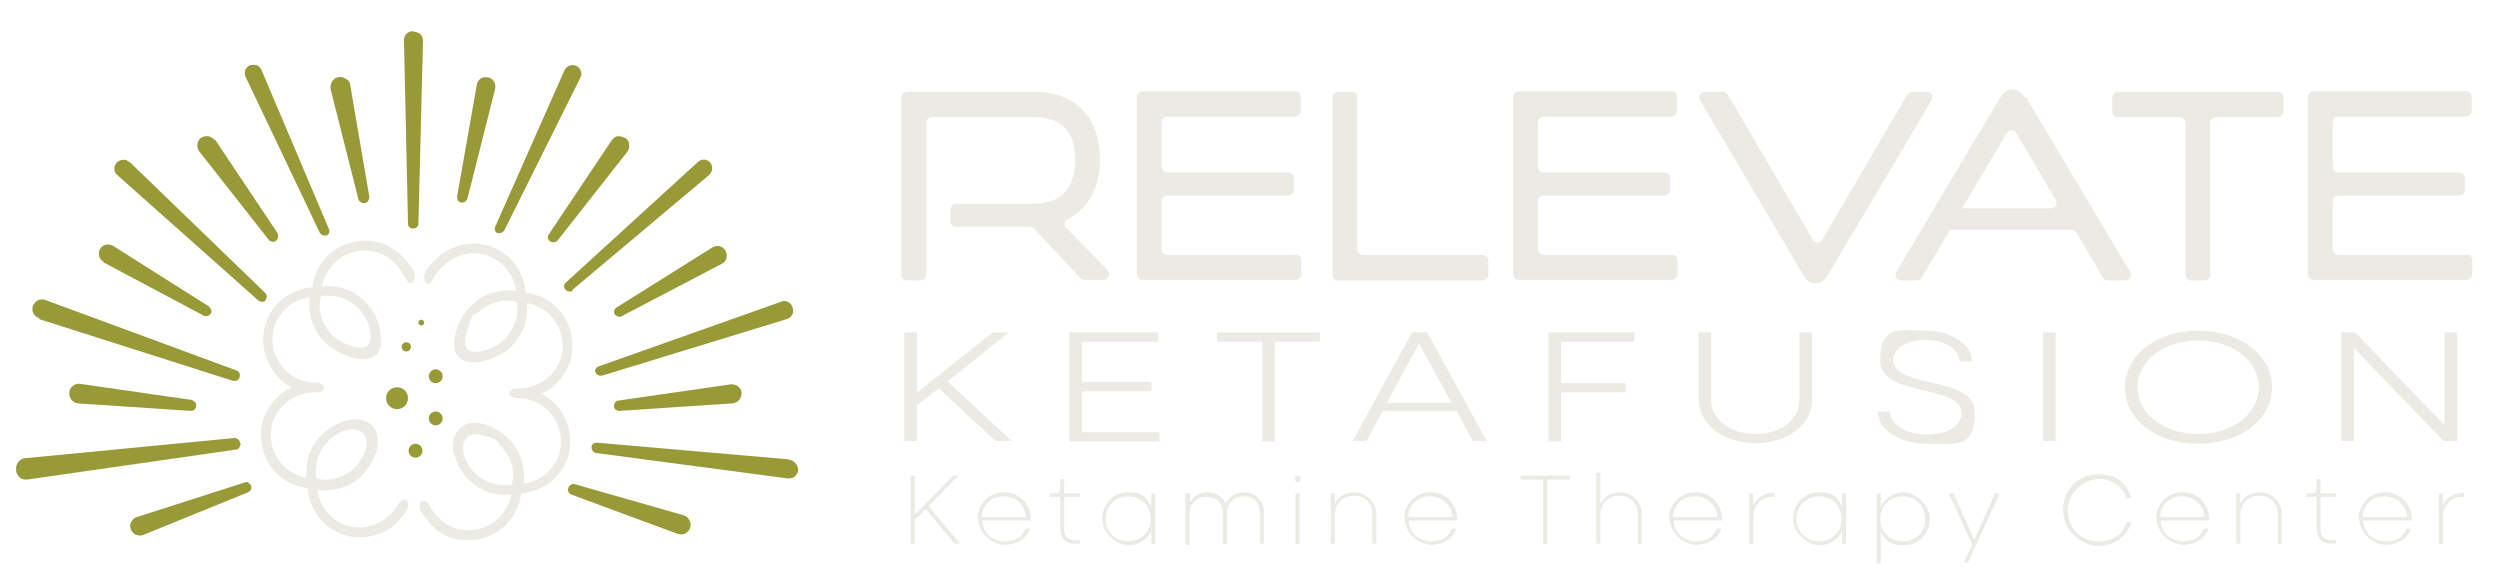 <?xml version="1.0" encoding="UTF-8"?>
<svg id="Layer_1" xmlns="http://www.w3.org/2000/svg" version="1.1" viewBox="0 0 433.2 99.7">
  <!-- Generator: Adobe Illustrator 29.2.1, SVG Export Plug-In . SVG Version: 2.1.0 Build 116)  -->
  <defs>
    <style>
      .st0 {
        fill: #ebeae5;
      }

      .st1 {
        fill: #989a38;
      }
    </style>
  </defs>
  <g>
    <g>
      <path class="st0" d="M69.3,86.9c-.5.8-1.1,1.7-1.8,2.4-1.4,1.3-3.2,2.1-5.3,2.1-2,0-3.9-.9-5.2-2.3-1.1-1.1-1.8-2.6-2-4.2,1.2.2,2.4.1,3.6-.2,1.5-.4,2.9-1.1,4.1-2.3s1.9-2.6,2.5-4c.9-2.3,0-6.8-5.2-5.5-1.5.4-2.9,1.1-4.1,2.3-1.2,1.1-2,2.5-2.5,4-.3,1.2-.4,2.4-.3,3.6-1.6-.3-3-1.1-4.1-2.2-1.3-1.4-2.1-3.2-2.1-5.3,0-2,.9-3.9,2.3-5.2s3.2-2.1,5.3-2.1h.3c2,0,1.7-1.7,0-1.7h-.3c-2,0-3.9-.9-5.2-2.3-1.3-1.4-2.1-3.2-2.1-5.3,0-2,.9-3.9,2.3-5.2,1.1-1.1,2.6-1.8,4.2-2-.2,1.2-.1,2.4.2,3.6.4,1.5,1.1,2.9,2.3,4.1,1.1,1.2,2.6,1.9,4,2.5,2.3.9,7.2,1.5,5.5-5.2-.4-1.5-1.1-2.9-2.3-4.1-1.1-1.2-2.5-2-4-2.5-1.2-.3-2.4-.4-3.6-.3.3-1.6,1.1-3,2.2-4.1,1.4-1.3,3.2-2.1,5.3-2.1s3.9.9,5.2,2.3c.7.7,1.4,1.8,1.9,2.7.9,1.8,2.2-.3,1-1.9-.5-.8-1.1-1.4-1.6-2-1.6-1.7-3.9-2.8-6.4-2.8-2.5,0-4.8.9-6.5,2.5-1.5,1.4-2.5,3.4-2.8,5.6-2.2.1-4.2,1.1-5.7,2.5-1.7,1.6-2.8,3.9-2.8,6.4s.9,4.8,2.5,6.5,1.6,1.4,2.5,1.9c-1,.4-1.9,1-2.6,1.8-1.7,1.6-2.8,3.9-2.8,6.4s.9,4.8,2.5,6.5c1.4,1.5,3.4,2.5,5.6,2.8.2,2.2,1.1,4.2,2.5,5.7,1.6,1.7,3.9,2.8,6.4,2.8s4.9-.8,6.5-2.5c.5-.5,1.1-1.2,1.7-2s.4-3-1.1-1.6ZM55.5,51.5l.2-.2c1.1-.2,2.1,0,3.2.2,1.2.4,2.3,1,3.3,2,.9,1,1.5,2.1,1.8,3.3,1.2,4.4-2.2,3.5-3.3,3.1-1.2-.4-2.3-1-3.3-2-.9-1-1.5-2.1-1.8-3.3-.3-1-.3-2.1,0-3.2ZM54.8,82.8c-.2-1.1,0-2.1.2-3.2.4-1.2,1-2.3,2-3.3,1-.9,2.1-1.6,3.3-1.8,3.2-.7,3.5,2.2,3.1,3.3-.4,1.2-1,2.3-2,3.3-1,.9-2.1,1.5-3.3,1.8-1,.3-2.1.3-3.2,0l-.2-.2Z"/>
      <path class="st0" d="M73,88.7c.6.9,1.2,1.6,1.6,2.1,1.5,1.8,3.9,2.8,6.4,2.8,2.5,0,4.8-.9,6.5-2.5,1.5-1.4,2.5-3.4,2.8-5.6,2.2-.2,4.2-1.1,5.7-2.5,1.7-1.6,2.8-3.9,2.8-6.4,0-2.5-.9-4.8-2.5-6.5-.7-.8-1.6-1.4-2.5-1.9,1-.4,1.9-1,2.6-1.8,1.7-1.6,2.8-3.9,2.8-6.4,0-2.5-.9-4.8-2.5-6.5-1.4-1.5-3.4-2.5-5.6-2.8-.2-2.2-1.1-4.2-2.5-5.7-1.6-1.7-3.9-2.8-6.4-2.8-2.5,0-4.8.9-6.5,2.5-.6.6-1.2,1.2-1.7,1.9-1.2,1.5,0,3.7.9,2,.5-.9,1.3-2,2-2.6,1.4-1.3,3.2-2.1,5.3-2.1,2,0,3.9.9,5.2,2.3,1.1,1.1,1.8,2.6,2,4.2-1.2-.2-2.4-.1-3.6.2-1.5.4-2.9,1.1-4.1,2.3-1.2,1.1-2,2.5-2.5,4-2.1,6.6,2.9,6.2,5.2,5.5,1.5-.5,2.9-1.1,4.1-2.3,1.2-1.1,2-2.5,2.5-4,.3-1.2.4-2.4.3-3.6,1.6.3,3,1.1,4.1,2.2,1.3,1.4,2.1,3.2,2.1,5.3,0,2-.9,3.9-2.3,5.2-1.4,1.3-3.2,2.1-5.3,2.1h-.3c-1.6,0-2,1.6,0,1.7h.3c2,0,3.9.9,5.2,2.3s2.1,3.2,2.1,5.3-.9,3.9-2.3,5.2c-1.1,1.1-2.6,1.8-4.2,2,.2-1.2.1-2.4-.2-3.6-.4-1.5-1.1-2.9-2.3-4.1s-2.5-2-4-2.5c-5.1-1.6-6.3,2.9-5.5,5.2.5,1.5,1.1,2.9,2.3,4.1s2.5,2,4,2.5c1.2.3,2.4.4,3.6.3-.3,1.6-1.1,3-2.2,4.1-1.4,1.3-3.2,2.1-5.3,2.1s-3.9-.9-5.2-2.3c-.7-.7-1.3-1.6-1.7-2.4-1.5-1.4-1.8.7-1.2,1.5ZM89.3,55.6c-.4,1.2-1,2.3-2,3.3-1,.9-2.1,1.5-3.3,1.8-1.1.3-4.5,1.1-3.1-3.3s1-2.3,2-3.3c1-.9,2.1-1.5,3.3-1.8,1-.3,2.1-.3,3.2,0l.2.2c.2,1.1,0,2.1-.2,3.2ZM88.6,84c-1.1.2-2.1,0-3.2-.2-1.2-.4-2.3-1-3.3-2-.9-1-1.5-2.1-1.8-3.3-.3-1.1.1-4,3.3-3.1s2.3,1,3.3,2c.9,1,1.5,2.1,1.8,3.3.3,1,.3,2.1,0,3.2l-.2.2Z"/>
      <g>
        <path class="st1" d="M71.6,5.4s0,0,0,0c-.5,0-.9.2-1.2.5-.3.3-.4.7-.4,1.1l.7,31.8c0,.5.4.8.9.8h0c.5,0,.9-.4.9-.8l.8-31.7c0-.4-.1-.8-.4-1.1-.3-.3-.8-.5-1.2-.5Z"/>
        <path class="st1" d="M59.8,13.6c-.4-.3-.9-.3-1.3-.2-.4.1-.8.4-1,.8-.2.4-.3.8-.2,1.3l4.8,19c.1.4.5.7.9.7s.1,0,.2,0c.2,0,.5-.2.6-.4.1-.2.2-.4.2-.7l-3.3-19.3c0-.5-.3-.9-.7-1.1Z"/>
        <path class="st1" d="M45.3,12.1c-.2-.4-.5-.7-.8-.8-.4-.1-.8-.1-1.2,0-.4.2-.6.5-.8.8-.1.4-.1.8,0,1.1l12.9,27.1c.2.3.4.5.8.5s.2,0,.4,0c.4-.2.6-.7.4-1.1l-11.7-27.6Z"/>
        <path class="st1" d="M37.2,24.3c-.3-.4-.7-.6-1.1-.7-.5,0-.9,0-1.3.3-.7.6-.8,1.6-.3,2.3l12.1,15.4c.2.2.5.3.7.3s.4,0,.5-.2c.2-.1.3-.3.4-.6,0-.2,0-.5-.1-.7l-10.9-16.3Z"/>
        <path class="st1" d="M22.4,28.1c-.3-.3-.7-.5-1.1-.4-.4,0-.8.2-1.1.5-.6.7-.5,1.7.2,2.2l24.4,21.7c.2.1.4.2.6.2s.5,0,.6-.3c.3-.4.3-.9,0-1.2l-23.5-22.7Z"/>
        <path class="st1" d="M18,45.5l17.3,9.2c.1,0,.3.1.4.1.3,0,.6-.2.8-.4.1-.2.2-.5.1-.7s-.2-.4-.4-.6l-16.6-10.5c-.4-.2-.9-.3-1.3-.2-.4.1-.8.4-1,.8-.4.8-.1,1.8.7,2.2Z"/>
        <path class="st1" d="M6.8,55.3l33.6,10.7c0,0,.2,0,.3,0,.4,0,.7-.2.8-.6.2-.5,0-1-.5-1.2L7.9,52c-.4-.2-.9-.1-1.3,0-.4.2-.7.6-.9,1-.3.9.2,1.9,1.1,2.1Z"/>
        <path class="st1" d="M13.9,66.5c-.4,0-.9,0-1.3.4-.4.3-.6.7-.6,1.2,0,.9.6,1.7,1.5,1.8l19.6,1.3s0,0,0,0c.5,0,.8-.3.9-.8,0-.2,0-.5-.2-.7s-.4-.3-.6-.4l-19.4-2.8Z"/>
        <path class="st1" d="M41.6,76.8c0-.5-.5-.9-1-.9l-36.3,3.5c-.4,0-.8.3-1.1.6-.3.4-.5.9-.4,1.5,0,.5.3,1,.7,1.3.3.2.6.3,1,.3s.1,0,.2,0l36.2-5.2c.5,0,.8-.6.8-1.1Z"/>
        <path class="st1" d="M43.1,83.6c-.2-.1-.5-.1-.7,0l-18.7,6c-.4.1-.8.5-1,.9-.2.4-.2.9,0,1.3.2.4.5.7.9.9.2,0,.4.1.6.1s.4,0,.6-.1l18.2-7.4c.4-.2.7-.7.5-1.1,0-.2-.2-.4-.5-.5Z"/>
        <path class="st1" d="M118.5,89.3l-18.9-5.4c-.5-.1-.9.1-1.1.6-.2.5,0,1,.5,1.2l18.4,6.8c.2,0,.4.1.6.1s.5,0,.8-.2c.4-.2.7-.6.8-1,.3-.9-.3-1.8-1.1-2.1Z"/>
        <path class="st1" d="M136.7,79.6l-33.3-2.9c-.5,0-.9.3-.9.8,0,.5.3.9.8,1l33.2,4.4c0,0,.1,0,.2,0,.4,0,.7-.1,1-.3.3-.3.6-.7.6-1.1,0-.9-.6-1.7-1.5-1.8Z"/>
        <path class="st1" d="M126.6,66.6l-19.4,2.8c-.5,0-.8.5-.8,1,0,.2.1.5.3.6.2.1.4.2.6.2s0,0,0,0l19.6-1.3c.5,0,.9-.3,1.2-.6.3-.4.4-.8.4-1.3-.1-.9-1-1.5-1.9-1.4Z"/>
        <path class="st1" d="M103.2,64.5c.1.4.5.6.8.6s.2,0,.3,0l32-9.8c.4-.1.8-.4,1-.8.2-.4.2-.9,0-1.3-.1-.4-.4-.7-.8-.9-.4-.2-.8-.2-1.2,0l-31.6,11.2c-.5.2-.7.7-.5,1.1Z"/>
        <path class="st1" d="M106.5,54.4c.2.3.5.5.8.5s.3,0,.4-.1l17.4-9.1c.4-.2.7-.6.8-1,.1-.4,0-.9-.2-1.3-.5-.8-1.5-1-2.3-.5l-16.6,10.4c-.4.3-.5.8-.3,1.2Z"/>
        <path class="st1" d="M99.1,50.3l23.8-20c.3-.3.5-.7.5-1.1,0-.4-.1-.8-.4-1.1-.6-.6-1.5-.6-2.1,0l-22.9,20.9c-.3.3-.4.8,0,1.2.2.2.4.3.7.3s.4,0,.6-.2Z"/>
        <path class="st1" d="M109,25c0-.5-.3-.9-.7-1.1-.4-.2-.8-.3-1.2-.3-.4,0-.8.3-1.1.7l-10.9,16.3c-.3.4-.2.9.2,1.2.2.1.4.2.6.2s.5-.1.7-.3l12.1-15.4c.3-.4.4-.8.3-1.3Z"/>
        <path class="st1" d="M100.6,12.2c-.1-.4-.5-.7-.8-.8-.8-.3-1.6,0-2,.8l-12,27.1c-.2.4,0,.9.4,1.1.1,0,.3,0,.4,0,.3,0,.6-.2.8-.5l13.2-26.5c.2-.4.2-.8,0-1.1Z"/>
        <path class="st1" d="M85.6,14.1c-.3-.4-.7-.7-1.1-.7-.9-.2-1.8.4-1.9,1.4l-3.4,19.3c0,.5.2.9.7,1,0,0,.2,0,.2,0,.4,0,.8-.3.9-.7l4.8-19c.1-.4,0-.9-.2-1.3Z"/>
      </g>
    </g>
    <g>
      <circle class="st1" cx="75.5" cy="65.2" r="1.2"/>
      <circle class="st1" cx="70.4" cy="60.1" r=".8"/>
      <circle class="st1" cx="75.5" cy="72.5" r="1.2"/>
      <circle class="st1" cx="68.8" cy="69" r="1.9"/>
      <circle class="st1" cx="72" cy="78.1" r="1.2"/>
      <circle class="st1" cx="73" cy="55.9" r=".5"/>
    </g>
  </g>
  <g>
    <g>
      <path class="st0" d="M184.8,39.6c-.5-.5-.4-1.3.2-1.6,3.6-1.9,5.6-5.5,5.6-10.4,0-7.2-4.2-11.7-11.4-11.7h-22c-.5,0-1,.5-1,1v30.7c0,.6.4,1,1,1h2.3c.5,0,1-.5,1-1v-26.3c0-.6.4-1,1-1h17.7c4.5,0,7.1,2.3,7.1,7.3s-2.4,7.7-7.1,7.7h-13.5c-.5,0-1,.5-1,1v2c0,.6.4,1,1,1h12.8c.3,0,.5.1.7.3l8,8.6c.2.2.5.3.7.3h3.3c.9,0,1.3-1.1.7-1.7l-7.1-7.3Z"/>
      <path class="st0" d="M224.5,44.2h-22.2c-.5,0-1-.5-1-1v-8.3c0-.6.4-1,1-1h20.9c.5,0,1-.5,1-1v-2c0-.6-.4-1-1-1h-20.9c-.5,0-1-.5-1-1v-7.7c0-.6.4-1,1-1h22.1c.5,0,1-.5,1-1v-2.4c0-.6-.4-1-1-1h-26.4c-.5,0-1,.5-1,1v30.7c0,.6.4,1,1,1h26.5c.5,0,1-.5,1-1v-2.4c0-.6-.4-1-1-1Z"/>
      <path class="st0" d="M256.8,44.2h-20.6c-.5,0-1-.5-1-1v-26.3c0-.6-.4-1-1-1h-2.3c-.5,0-1,.5-1,1v30.7c0,.6.4,1,1,1h25c.5,0,1-.5,1-1v-2.4c0-.6-.4-1-1-1Z"/>
      <path class="st0" d="M289.7,44.2h-22.2c-.5,0-1-.5-1-1v-8.3c0-.6.4-1,1-1h20.9c.5,0,1-.5,1-1v-2c0-.6-.4-1-1-1h-20.9c-.5,0-1-.5-1-1v-7.7c0-.6.4-1,1-1h22.1c.5,0,1-.5,1-1v-2.4c0-.6-.4-1-1-1h-26.4c-.5,0-1,.5-1,1v30.7c0,.6.4,1,1,1h26.5c.5,0,1-.5,1-1v-2.4c0-.6-.4-1-1-1Z"/>
      <path class="st0" d="M334.1,15.9h-2.7c-.4,0-.7.2-.9.5l-14.7,25.1c-.4.7-1.3.7-1.7,0l-14.7-25.1c-.2-.3-.5-.5-.9-.5h-3c-.8,0-1.3.9-.9,1.5l17.9,30.3c.5.9,1.2,1.4,2.1,1.4s1.6-.5,2.1-1.4l18-30.3c.4-.7,0-1.5-.9-1.5Z"/>
      <path class="st0" d="M350.8,16.9c-.5-.9-1.2-1.4-2.1-1.4s-1.6.5-2.1,1.4l-18,30.2c-.4.7,0,1.5.9,1.5h2.6c.4,0,.7-.2.9-.5l4.9-8.3h21c.4,0,.7.2.9.5l4.6,7.8c.2.3.5.5.9.5h2.9c.8,0,1.3-.9.9-1.5l-18-30.2ZM355.3,36.1h-15.3l7.7-13c.4-.7,1.3-.7,1.7,0l6.8,11.5c.4.7,0,1.5-.9,1.5Z"/>
      <path class="st0" d="M394.7,15.9h-27.7c-.5,0-1,.5-1,1v2.4c0,.6.4,1,1,1h10.7c.5,0,1,.5,1,1v26.3c0,.6.4,1,1,1h2.3c.5,0,1-.5,1-1v-26.3c0-.6.4-1,1-1h10.7c.5,0,1-.5,1-1v-2.4c0-.6-.4-1-1-1Z"/>
      <path class="st0" d="M427.4,44.2h-22.2c-.5,0-1-.5-1-1v-8.3c0-.6.4-1,1-1h20.9c.5,0,1-.5,1-1v-2c0-.6-.4-1-1-1h-20.9c-.5,0-1-.5-1-1v-7.7c0-.6.4-1,1-1h22.1c.5,0,1-.5,1-1v-2.4c0-.6-.4-1-1-1h-26.4c-.5,0-1,.5-1,1v30.7c0,.6.4,1,1,1h26.5c.5,0,1-.5,1-1v-2.4c0-.6-.4-1-1-1Z"/>
    </g>
    <g>
      <path class="st0" d="M156.7,57.6h2.2v10.4l13.1-10.4h2.8l-10.6,8.5,11.1,10.3h-2.8l-9.8-9.1-3.8,2.9v6.2h-2.2v-18.8Z"/>
      <path class="st0" d="M185.3,57.6h15.4v1.6h-13.2v7h12v1.6h-12v7.1h13.4v1.6h-15.6v-18.8Z"/>
      <path class="st0" d="M218.7,59.2h-7.8v-1.6h17.8v1.6h-7.8v17.3h-2.2v-17.3Z"/>
      <path class="st0" d="M244.7,57.6h2.6l10.3,18.8h-2.4l-2.8-5.2h-12.8l-2.8,5.2h-2.4l10.3-18.8ZM251.5,69.8l-5.6-10.3-5.6,10.3h11.1Z"/>
      <path class="st0" d="M268.4,57.6h14.8v1.6h-12.7v7.2h11.2v1.6h-11.2v8.5h-2.2v-18.8Z"/>
      <path class="st0" d="M294.3,69.3v-11.7h2.2v11.7c0,3.3,3.3,5.9,7.7,5.9s7.6-2.5,7.6-5.9v-11.7h2.2v11.7c0,4.3-4.3,7.5-9.8,7.5s-9.8-3.2-9.8-7.5Z"/>
      <path class="st0" d="M325.3,71.3h2.2c0,2.2,2.7,4,6.3,4s6.1-1.5,6.1-3.7c0-5.1-14.1-2.7-14.1-9.1s3.6-5.2,7.9-5.2,8,2.3,8,5.3h-2.2c0-2.1-2.5-3.7-5.8-3.7s-5.6,1.4-5.6,3.5c0,5,14.1,2.6,14.1,9.1s-3.7,5.4-8.3,5.4-8.5-2.4-8.5-5.5Z"/>
      <path class="st0" d="M354,57.6h2.2v18.8h-2.2v-18.8Z"/>
      <path class="st0" d="M368.2,67.1c0-5.5,5.5-9.8,12.7-9.8s12.8,4.2,12.8,9.8-5.5,9.8-12.8,9.8-12.7-4.2-12.7-9.8ZM391.4,67.1c0-4.6-4.5-8.1-10.5-8.1s-10.5,3.5-10.5,8.1,4.5,8.1,10.5,8.1,10.5-3.5,10.5-8.1Z"/>
      <path class="st0" d="M405.8,57.6h2.3l15.5,16.1v-16.1h2.2v18.8h-2.4l-15.5-16.1v16.1h-2.2v-18.8Z"/>
    </g>
    <g>
      <path class="st0" d="M157.8,82.4h.7v6.8l6.7-6.8h.9l-5.2,5.3,5.5,6.5h-1l-5-6-1.9,1.9v4.1h-.7v-11.8Z"/>
      <path class="st0" d="M169.4,89.9c0-2.6,2-4.6,4.6-4.6s4.6,2,4.6,4.6,0,.2,0,.3h-8.4c.1,2.1,1.7,3.6,3.9,3.6s3-.9,3.6-2.2h.8c-.6,1.7-2.3,2.8-4.4,2.8s-4.6-2-4.6-4.6ZM170.1,89.6h7.7c-.1-1.9-1.7-3.6-3.9-3.6s-3.7,1.5-3.8,3.6Z"/>
      <path class="st0" d="M183.7,91.9v-5.8h-1.8v-.6h1.2c.4,0,.6-.2.6-.6v-1.9h.7v2.5h2.7v.6h-2.7v5.7c0,1.1.7,1.8,1.9,1.8h.8v.6h-.9c-1.5,0-2.4-.9-2.4-2.4Z"/>
      <path class="st0" d="M191,89.9c0-2.6,1.9-4.6,4.5-4.6s3.3,1,4,2.5v-2.3h.7v8.8h-.7v-2.3c-.7,1.5-2.2,2.5-4,2.5s-4.5-2-4.5-4.6ZM199.4,89.9c0-2.2-1.7-3.9-3.9-3.9s-3.9,1.7-3.9,3.9,1.6,3.9,3.9,3.9,3.9-1.7,3.9-3.9Z"/>
      <path class="st0" d="M205.5,85.5h.7v1.6c.6-1.1,1.7-1.8,3.1-1.8s2.7.8,3.1,2.1c.5-1.3,1.7-2.1,3.3-2.1s3.3,1.3,3.3,3.3v5.6h-.7v-5.4c0-1.7-1.1-2.8-2.8-2.8s-2.9,1.2-2.9,2.9v5.4h-.7v-5.4c0-1.7-1.1-2.8-2.8-2.8s-3,1.2-3,2.9v5.4h-.7v-8.8Z"/>
      <path class="st0" d="M224.3,82.9c0-.3.3-.5.6-.5s.5.2.5.5-.2.6-.5.6-.6-.2-.6-.6ZM224.5,85.5h.7v8.8h-.7v-8.8Z"/>
      <path class="st0" d="M230.6,85.5h.7v1.8c.6-1.3,1.9-2,3.5-2s3.7,1.5,3.7,3.7v5.2h-.7v-5.1c0-1.9-1.3-3.2-3.2-3.2s-3.3,1.3-3.3,3.3v5h-.7v-8.8Z"/>
      <path class="st0" d="M243.3,89.9c0-2.6,2-4.6,4.6-4.6s4.6,2,4.6,4.6,0,.2,0,.3h-8.4c.1,2.1,1.7,3.6,3.9,3.6s3-.9,3.6-2.2h.8c-.6,1.7-2.3,2.8-4.4,2.8s-4.6-2-4.6-4.6ZM244,89.6h7.7c-.1-1.9-1.7-3.6-3.9-3.6s-3.7,1.5-3.8,3.6Z"/>
      <path class="st0" d="M267.4,83.1h-3.9v-.7h8.5v.7h-3.9v11.2h-.7v-11.2Z"/>
      <path class="st0" d="M276.6,81.9h.7v5.5c.6-1.3,1.9-2.1,3.5-2.1s3.7,1.5,3.7,3.7v5.2h-.7v-5.1c0-1.9-1.3-3.2-3.2-3.2s-3.3,1.3-3.3,3.3v5h-.7v-12.4Z"/>
      <path class="st0" d="M289.2,89.9c0-2.6,2-4.6,4.6-4.6s4.6,2,4.6,4.6,0,.2,0,.3h-8.4c.1,2.1,1.7,3.6,3.9,3.6s3-.9,3.6-2.2h.8c-.6,1.7-2.3,2.8-4.4,2.8s-4.6-2-4.6-4.6ZM289.9,89.6h7.7c-.1-1.9-1.7-3.6-3.9-3.6s-3.7,1.5-3.8,3.6Z"/>
      <path class="st0" d="M303.1,85.5h.7v2.1c.6-1.4,1.9-2.2,3.5-2.2h.2v.7h-.2c-2.1,0-3.5,1.4-3.5,3.6v4.6h-.7v-8.8Z"/>
      <path class="st0" d="M310.7,89.9c0-2.6,1.9-4.6,4.5-4.6s3.3,1,4,2.5v-2.3h.7v8.8h-.7v-2.3c-.7,1.5-2.2,2.5-4,2.5s-4.5-2-4.5-4.6ZM319.1,89.9c0-2.2-1.7-3.9-3.9-3.9s-3.9,1.7-3.9,3.9,1.6,3.9,3.9,3.9,3.9-1.7,3.9-3.9Z"/>
      <path class="st0" d="M325.2,85.5h.7v2.3c.7-1.5,2.2-2.5,4-2.5s4.5,2,4.5,4.6-1.9,4.6-4.5,4.6-3.3-1-4-2.5v5.6h-.7v-12ZM333.6,89.9c0-2.2-1.7-3.9-3.9-3.9s-3.9,1.7-3.9,3.9,1.6,3.9,3.9,3.9,3.9-1.7,3.9-3.9Z"/>
      <path class="st0" d="M341.7,94.3l-4-8.8h.8l3.6,8,3.6-8h.8l-5.5,12h-.7l1.5-3.2Z"/>
      <path class="st0" d="M357.5,88.3c0-3.5,2.6-6.1,6.1-6.1s4.9,1.7,5.7,4.1h-.8c-.7-2-2.6-3.3-4.9-3.3s-5.3,2.3-5.3,5.4,2.3,5.4,5.3,5.4,4.2-1.4,4.9-3.3h.8c-.7,2.4-2.9,4.1-5.7,4.1s-6.1-2.6-6.1-6.1Z"/>
      <path class="st0" d="M373.6,89.9c0-2.6,2-4.6,4.6-4.6s4.6,2,4.6,4.6,0,.2,0,.3h-8.4c.1,2.1,1.7,3.6,3.9,3.6s3-.9,3.6-2.2h.8c-.6,1.7-2.3,2.8-4.4,2.8s-4.6-2-4.6-4.6ZM374.3,89.6h7.7c-.1-1.9-1.7-3.6-3.9-3.6s-3.7,1.5-3.8,3.6Z"/>
      <path class="st0" d="M387.5,85.5h.7v1.8c.6-1.3,1.9-2,3.5-2s3.7,1.5,3.7,3.7v5.2h-.7v-5.1c0-1.9-1.3-3.2-3.2-3.2s-3.3,1.3-3.3,3.3v5h-.7v-8.8Z"/>
      <path class="st0" d="M401.4,91.9v-5.8h-1.8v-.6h1.2c.4,0,.6-.2.6-.6v-1.9h.7v2.5h2.7v.6h-2.7v5.7c0,1.1.7,1.8,1.9,1.8h.8v.6h-.9c-1.5,0-2.4-.9-2.4-2.4Z"/>
      <path class="st0" d="M408.7,89.9c0-2.6,2-4.6,4.6-4.6s4.6,2,4.6,4.6,0,.2,0,.3h-8.4c.1,2.1,1.7,3.6,3.9,3.6s3-.9,3.6-2.2h.8c-.6,1.7-2.3,2.8-4.4,2.8s-4.6-2-4.6-4.6ZM409.4,89.6h7.7c-.1-1.9-1.7-3.6-3.9-3.6s-3.7,1.5-3.8,3.6Z"/>
      <path class="st0" d="M422.6,85.5h.7v2.1c.6-1.4,1.9-2.2,3.5-2.2h.2v.7h-.2c-2.1,0-3.5,1.4-3.5,3.6v4.6h-.7v-8.8Z"/>
    </g>
  </g>
</svg>